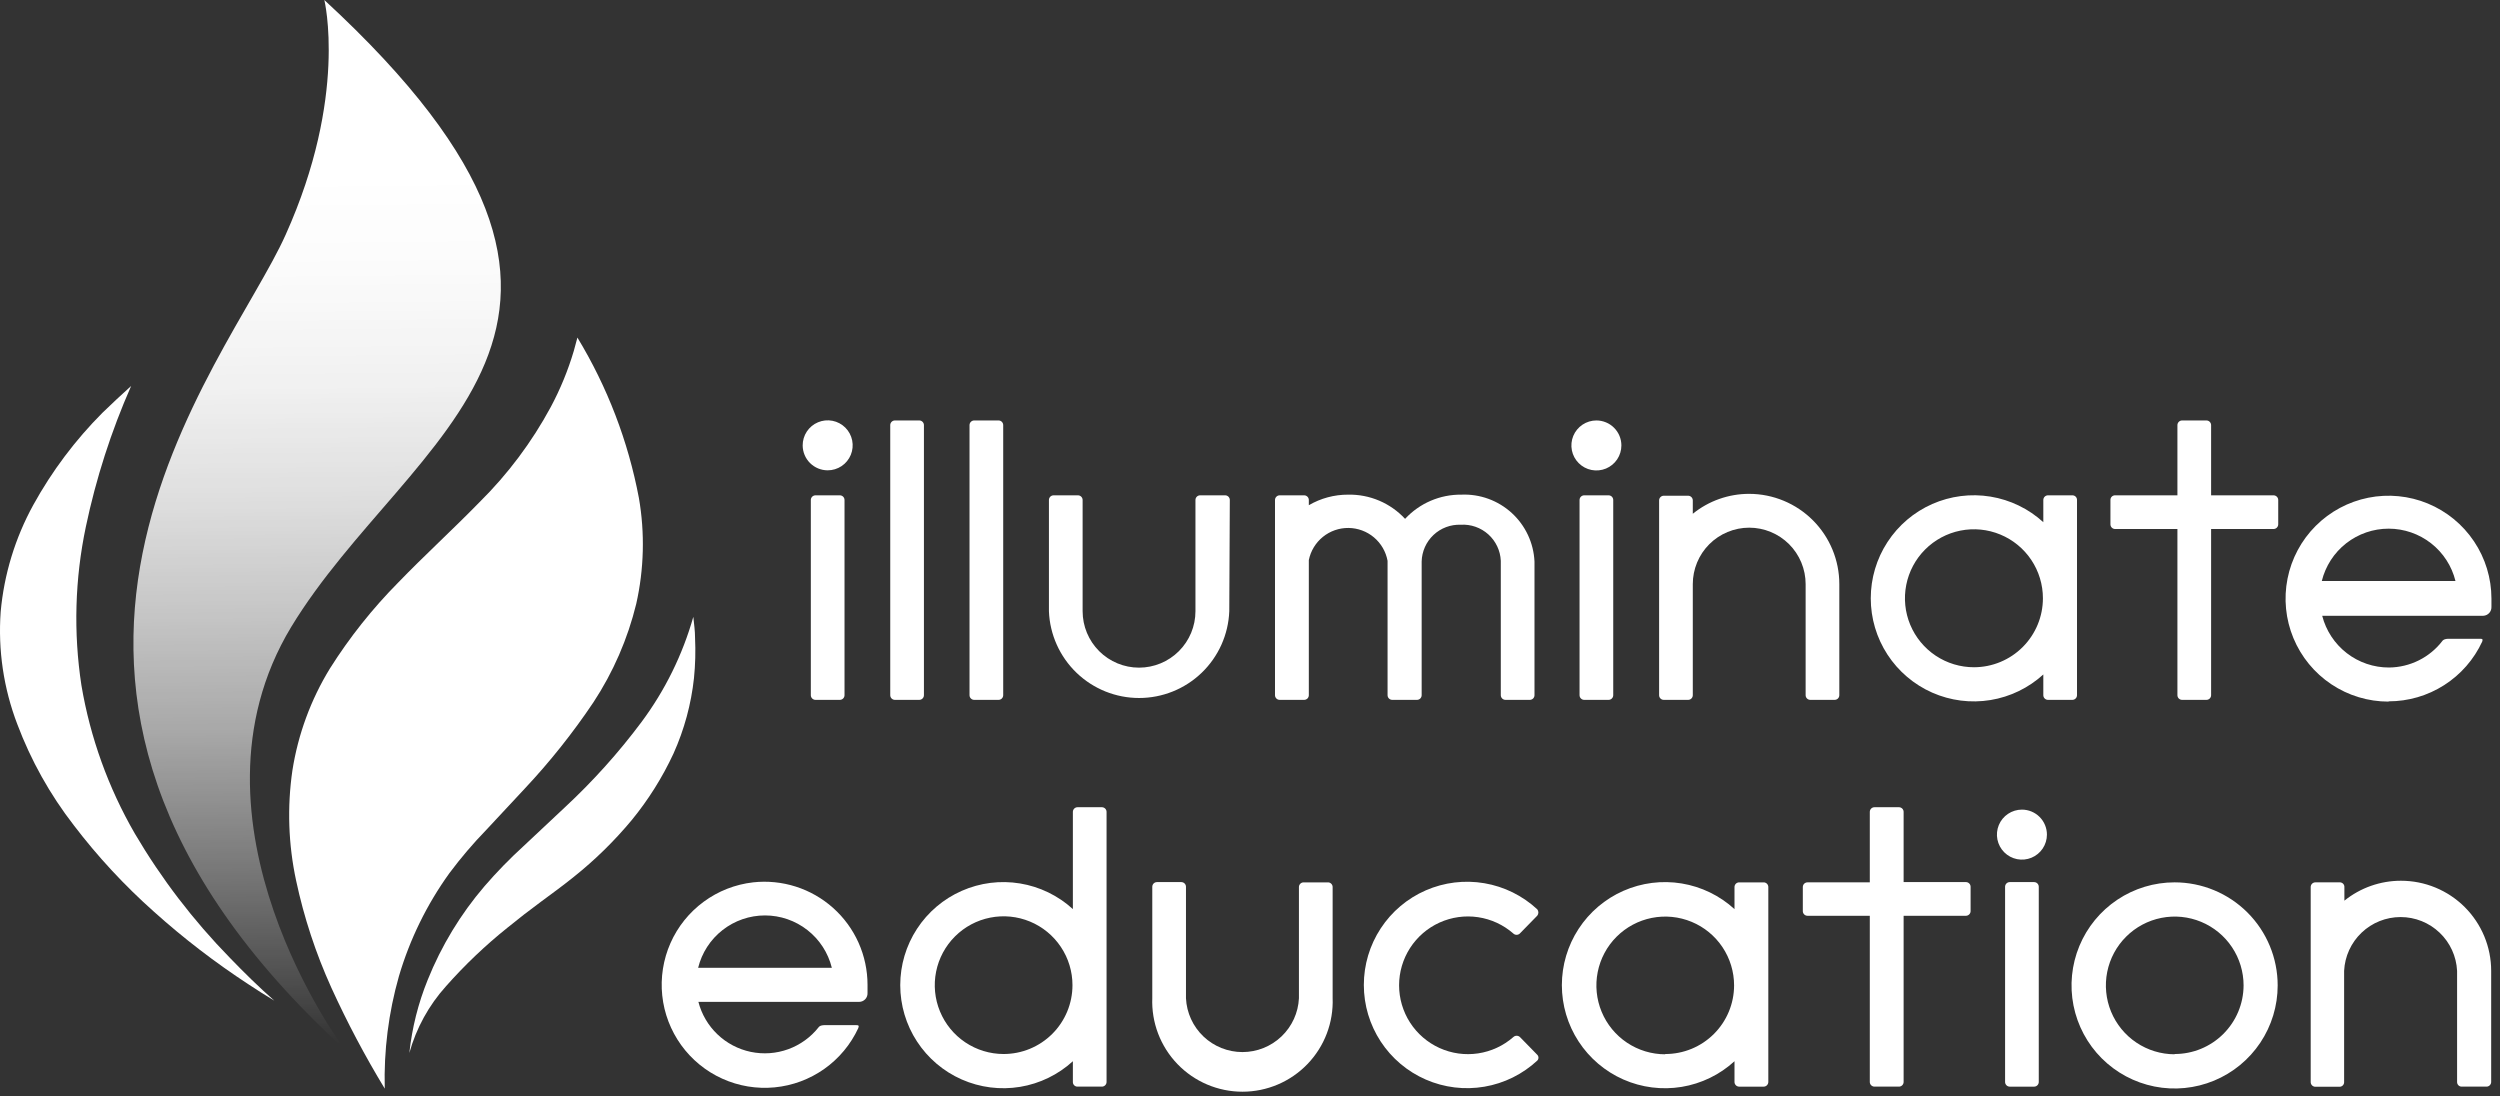 <svg width="187" height="82" viewBox="0 0 187 82" fill="none" xmlns="http://www.w3.org/2000/svg">
<rect x="0" y="0" width="187" height="82" fill="#333333" stroke="none"/>
<path d="M56.331 66C54.993 66.153 53.72 66.652 52.636 67.45C51.552 68.247 50.695 69.314 50.151 70.545C49.608 71.776 49.396 73.128 49.536 74.466C49.677 75.805 50.166 77.083 50.953 78.174C51.741 79.265 52.8 80.131 54.027 80.685C55.253 81.24 56.602 81.464 57.942 81.335C59.282 81.206 60.564 80.729 61.662 79.951C62.76 79.173 63.635 78.121 64.201 76.9C64.281 76.69 64.201 76.68 64.001 76.68H61.691C61.321 76.68 61.24 76.83 61.24 76.83C60.649 77.582 59.86 78.153 58.961 78.48C58.062 78.807 57.09 78.876 56.154 78.68C55.218 78.483 54.355 78.029 53.664 77.368C52.972 76.707 52.479 75.866 52.24 74.94H64.27C64.355 74.939 64.438 74.921 64.516 74.886C64.593 74.852 64.662 74.803 64.72 74.742C64.778 74.68 64.823 74.607 64.852 74.528C64.882 74.449 64.894 74.365 64.891 74.28C64.891 74.07 64.891 73.87 64.891 73.66C64.89 72.576 64.661 71.504 64.219 70.515C63.776 69.525 63.13 68.641 62.322 67.918C61.514 67.195 60.563 66.65 59.531 66.32C58.498 65.99 57.408 65.881 56.331 66ZM52.221 72.39C52.496 71.272 53.139 70.279 54.045 69.57C54.951 68.86 56.069 68.474 57.221 68.474C58.372 68.474 59.49 68.86 60.396 69.57C61.302 70.279 61.945 71.272 62.221 72.39H52.221Z" fill="white"/>
<path d="M99.331 66.001H97.51C97.418 66.001 97.329 66.037 97.263 66.103C97.197 66.169 97.16 66.258 97.16 66.35V74.671C97.108 75.755 96.64 76.778 95.853 77.528C95.067 78.277 94.022 78.695 92.936 78.695C91.849 78.695 90.805 78.277 90.018 77.528C89.231 76.778 88.763 75.755 88.711 74.671V66.331C88.711 66.238 88.674 66.149 88.608 66.083C88.542 66.017 88.453 65.981 88.361 65.981H86.541C86.448 65.981 86.359 66.017 86.293 66.083C86.227 66.149 86.191 66.238 86.191 66.331V74.65C86.156 75.558 86.304 76.463 86.627 77.312C86.951 78.161 87.442 78.936 88.072 79.591C88.701 80.245 89.457 80.766 90.293 81.121C91.128 81.477 92.027 81.66 92.936 81.66C93.844 81.66 94.743 81.477 95.579 81.121C96.414 80.766 97.17 80.245 97.799 79.591C98.429 78.936 98.921 78.161 99.244 77.312C99.567 76.463 99.716 75.558 99.681 74.65V66.331C99.675 66.241 99.636 66.157 99.571 66.096C99.506 66.034 99.42 66 99.331 66.001Z" fill="white"/>
<path d="M131.92 66.001H130.09C129.997 66.001 129.908 66.037 129.842 66.103C129.777 66.169 129.74 66.258 129.74 66.35V68.001C128.636 66.991 127.263 66.325 125.787 66.082C124.311 65.84 122.797 66.032 121.428 66.635C120.06 67.238 118.896 68.226 118.079 69.479C117.262 70.732 116.827 72.195 116.827 73.691C116.827 75.186 117.262 76.649 118.079 77.902C118.896 79.155 120.06 80.143 121.428 80.746C122.797 81.349 124.311 81.541 125.787 81.299C127.263 81.056 128.636 80.39 129.74 79.38V80.93C129.74 81.023 129.777 81.112 129.842 81.178C129.908 81.244 129.997 81.281 130.09 81.281H131.92C132.013 81.281 132.102 81.244 132.167 81.178C132.233 81.112 132.27 81.023 132.27 80.93V66.331C132.265 66.241 132.226 66.157 132.161 66.096C132.095 66.034 132.009 66 131.92 66.001ZM124.56 78.861C123.541 78.861 122.546 78.558 121.699 77.993C120.852 77.427 120.192 76.622 119.802 75.681C119.412 74.74 119.31 73.705 119.509 72.706C119.708 71.707 120.198 70.789 120.918 70.069C121.638 69.349 122.556 68.858 123.555 68.659C124.554 68.461 125.59 68.563 126.531 68.953C127.472 69.342 128.276 70.002 128.842 70.849C129.408 71.696 129.71 72.692 129.71 73.71C129.709 74.385 129.574 75.054 129.315 75.677C129.055 76.3 128.676 76.866 128.197 77.342C127.719 77.818 127.152 78.196 126.528 78.453C125.903 78.71 125.235 78.842 124.56 78.841V78.861Z" fill="white"/>
<path d="M82.421 60.38H80.601C80.508 60.38 80.419 60.417 80.353 60.482C80.287 60.548 80.251 60.637 80.251 60.73V68C79.147 66.991 77.773 66.324 76.298 66.082C74.822 65.839 73.308 66.031 71.939 66.635C70.57 67.238 69.407 68.226 68.59 69.478C67.773 70.731 67.338 72.194 67.338 73.69C67.338 75.185 67.773 76.649 68.59 77.901C69.407 79.154 70.57 80.142 71.939 80.745C73.308 81.348 74.822 81.54 76.298 81.298C77.773 81.055 79.147 80.389 80.251 79.38V80.93C80.249 80.976 80.257 81.022 80.274 81.065C80.291 81.109 80.317 81.148 80.35 81.18C80.383 81.213 80.422 81.239 80.465 81.256C80.508 81.273 80.554 81.281 80.601 81.28H82.421C82.513 81.28 82.602 81.243 82.668 81.177C82.734 81.112 82.771 81.023 82.771 80.93V60.73C82.771 60.637 82.734 60.548 82.668 60.482C82.602 60.417 82.513 60.38 82.421 60.38ZM75.061 78.84C74.042 78.838 73.048 78.534 72.202 77.967C71.356 77.4 70.698 76.595 70.31 75.654C69.921 74.713 69.821 73.677 70.021 72.679C70.221 71.681 70.712 70.764 71.433 70.045C72.153 69.326 73.071 68.836 74.07 68.638C75.068 68.44 76.103 68.543 77.044 68.933C77.984 69.323 78.788 69.983 79.353 70.83C79.919 71.676 80.221 72.672 80.221 73.69C80.221 74.367 80.087 75.037 79.828 75.663C79.568 76.288 79.188 76.857 78.709 77.335C78.229 77.813 77.66 78.192 77.034 78.451C76.409 78.709 75.738 78.841 75.061 78.84Z" fill="white"/>
<path d="M152.15 65.981H150.33C150.137 65.981 149.98 66.137 149.98 66.331V80.93C149.98 81.124 150.137 81.281 150.33 81.281H152.15C152.344 81.281 152.5 81.124 152.5 80.93V66.331C152.5 66.137 152.344 65.981 152.15 65.981Z" fill="white"/>
<path d="M151.24 60.56C150.87 60.56 150.509 60.669 150.201 60.875C149.894 61.08 149.654 61.372 149.512 61.714C149.371 62.056 149.334 62.432 149.406 62.794C149.478 63.157 149.656 63.49 149.918 63.752C150.179 64.013 150.513 64.192 150.875 64.264C151.238 64.336 151.614 64.299 151.956 64.157C152.297 64.016 152.59 63.776 152.795 63.468C153 63.161 153.11 62.799 153.11 62.43C153.11 61.934 152.913 61.458 152.562 61.107C152.212 60.757 151.736 60.56 151.24 60.56Z" fill="white"/>
<path d="M113.69 77.57C113.623 77.508 113.536 77.474 113.445 77.474C113.354 77.474 113.267 77.508 113.2 77.57C112.456 78.223 111.539 78.648 110.56 78.794C109.581 78.94 108.58 78.8 107.678 78.392C106.776 77.983 106.011 77.323 105.474 76.492C104.938 75.659 104.652 74.69 104.652 73.7C104.652 72.71 104.938 71.741 105.474 70.909C106.011 70.077 106.776 69.417 107.678 69.008C108.58 68.6 109.581 68.46 110.56 68.606C111.539 68.752 112.456 69.177 113.2 69.83C113.265 69.891 113.351 69.925 113.44 69.925C113.529 69.925 113.615 69.891 113.68 69.83L114.99 68.49C115.043 68.423 115.071 68.34 115.071 68.255C115.071 68.17 115.043 68.087 114.99 68.02C113.889 66.997 112.514 66.317 111.032 66.065C109.551 65.812 108.028 65.998 106.65 66.598C105.273 67.198 104.1 68.188 103.277 69.445C102.453 70.702 102.015 72.172 102.015 73.675C102.015 75.178 102.453 76.648 103.277 77.905C104.1 79.162 105.273 80.152 106.65 80.752C108.028 81.353 109.551 81.538 111.032 81.285C112.514 81.033 113.889 80.353 114.99 79.33C115.046 79.272 115.077 79.195 115.077 79.115C115.077 79.035 115.046 78.958 114.99 78.9L113.69 77.57Z" fill="white"/>
<path d="M162.66 66C161.135 66 159.645 66.452 158.377 67.299C157.109 68.147 156.121 69.351 155.537 70.76C154.954 72.168 154.801 73.719 155.098 75.214C155.396 76.71 156.13 78.084 157.208 79.162C158.287 80.24 159.66 80.974 161.156 81.272C162.652 81.569 164.202 81.417 165.611 80.833C167.02 80.25 168.224 79.261 169.071 77.993C169.918 76.725 170.37 75.235 170.37 73.71C170.37 71.665 169.558 69.704 168.112 68.258C166.666 66.812 164.705 66 162.66 66ZM162.66 78.86C161.642 78.858 160.647 78.554 159.802 77.987C158.956 77.42 158.298 76.615 157.909 75.674C157.521 74.733 157.421 73.698 157.62 72.699C157.82 71.701 158.311 70.784 159.032 70.065C159.753 69.346 160.67 68.856 161.669 68.658C162.668 68.46 163.703 68.563 164.643 68.953C165.584 69.343 166.388 70.003 166.953 70.85C167.518 71.697 167.82 72.692 167.82 73.71C167.815 75.074 167.269 76.38 166.301 77.342C165.334 78.304 164.024 78.843 162.66 78.84V78.86Z" fill="white"/>
<path d="M179.59 65.88C178.051 65.879 176.558 66.405 175.36 67.37V66.37C175.364 66.32 175.358 66.27 175.341 66.223C175.324 66.176 175.297 66.133 175.262 66.098C175.226 66.063 175.184 66.036 175.137 66.019C175.09 66.002 175.04 65.995 174.99 66H173.19C173.097 66 173.008 66.037 172.942 66.102C172.877 66.168 172.84 66.257 172.84 66.35V72.63V80.94C172.84 81.033 172.877 81.122 172.942 81.187C173.008 81.253 173.097 81.29 173.19 81.29H174.99C175.036 81.291 175.082 81.283 175.125 81.266C175.168 81.249 175.208 81.223 175.24 81.191C175.273 81.158 175.299 81.118 175.316 81.076C175.333 81.032 175.341 80.986 175.34 80.94V72.62C175.393 71.535 175.861 70.512 176.647 69.763C177.434 69.013 178.479 68.596 179.565 68.596C180.651 68.596 181.696 69.013 182.482 69.763C183.269 70.512 183.737 71.535 183.79 72.62V80.93C183.788 80.976 183.797 81.022 183.814 81.066C183.831 81.109 183.856 81.148 183.889 81.18C183.922 81.213 183.961 81.239 184.004 81.256C184.047 81.273 184.093 81.281 184.14 81.28H185.99C186.083 81.28 186.172 81.243 186.237 81.177C186.303 81.112 186.34 81.023 186.34 80.93V72.62C186.34 71.734 186.165 70.857 185.826 70.038C185.486 69.22 184.989 68.477 184.362 67.85C183.735 67.225 182.991 66.728 182.172 66.39C181.353 66.052 180.476 65.879 179.59 65.88Z" fill="white"/>
<path d="M135.201 68.5H139.861V80.93C139.861 81.023 139.897 81.112 139.963 81.177C140.029 81.243 140.118 81.28 140.211 81.28H142.041C142.133 81.28 142.222 81.243 142.288 81.177C142.354 81.112 142.391 81.023 142.391 80.93V68.5H147.051C147.143 68.5 147.232 68.463 147.298 68.397C147.364 68.332 147.401 68.243 147.401 68.15V66.33C147.401 66.237 147.364 66.148 147.298 66.082C147.232 66.017 147.143 65.98 147.051 65.98H142.391V60.73C142.391 60.637 142.354 60.548 142.288 60.482C142.222 60.417 142.133 60.38 142.041 60.38H140.211C140.118 60.38 140.029 60.417 139.963 60.482C139.897 60.548 139.861 60.637 139.861 60.73V66H135.201C135.108 66 135.019 66.037 134.953 66.102C134.887 66.168 134.851 66.257 134.851 66.35V68.17C134.856 68.259 134.895 68.343 134.96 68.404C135.025 68.466 135.111 68.5 135.201 68.5Z" fill="white"/>
<path d="M130.841 36.94C129.305 36.938 127.814 37.464 126.621 38.43V37.43C126.621 37.338 126.584 37.249 126.518 37.183C126.452 37.117 126.363 37.08 126.271 37.08H124.451C124.358 37.08 124.269 37.117 124.203 37.183C124.137 37.249 124.101 37.338 124.101 37.43V43.72V52C124.101 52.093 124.137 52.182 124.203 52.248C124.269 52.314 124.358 52.35 124.451 52.35H126.271C126.363 52.35 126.452 52.314 126.518 52.248C126.584 52.182 126.621 52.093 126.621 52V43.69C126.621 43.136 126.73 42.587 126.942 42.075C127.154 41.563 127.465 41.098 127.857 40.706C128.248 40.315 128.714 40.004 129.226 39.792C129.738 39.58 130.286 39.47 130.841 39.47C131.395 39.47 131.944 39.58 132.456 39.792C132.967 40.004 133.433 40.315 133.825 40.706C134.216 41.098 134.527 41.563 134.739 42.075C134.951 42.587 135.061 43.136 135.061 43.69V52C135.061 52.093 135.097 52.182 135.163 52.248C135.229 52.314 135.318 52.35 135.411 52.35H137.231C137.323 52.35 137.412 52.314 137.478 52.248C137.544 52.182 137.581 52.093 137.581 52V43.69C137.581 41.902 136.871 40.187 135.607 38.921C134.343 37.655 132.629 36.943 130.841 36.94Z" fill="white"/>
<path d="M178.67 52.46C180.142 52.461 181.583 52.04 182.823 51.248C184.064 50.456 185.051 49.326 185.67 47.99C185.74 47.79 185.67 47.78 185.46 47.78H183.16C182.79 47.78 182.7 47.93 182.7 47.93C182.229 48.546 181.625 49.046 180.931 49.393C180.238 49.739 179.475 49.923 178.7 49.93C177.555 49.933 176.442 49.554 175.536 48.853C174.631 48.152 173.985 47.169 173.7 46.06H185.75C185.834 46.056 185.917 46.036 185.993 46C186.069 45.964 186.137 45.914 186.194 45.852C186.251 45.789 186.294 45.717 186.323 45.637C186.351 45.558 186.364 45.474 186.36 45.39C186.36 45.19 186.36 44.98 186.36 44.77C186.358 43.248 185.905 41.76 185.057 40.495C184.21 39.23 183.007 38.245 181.6 37.663C180.193 37.082 178.645 36.931 177.152 37.229C175.659 37.528 174.288 38.262 173.212 39.339C172.136 40.416 171.403 41.788 171.107 43.282C170.811 44.775 170.964 46.323 171.547 47.729C172.13 49.136 173.117 50.337 174.383 51.183C175.649 52.029 177.137 52.48 178.66 52.48L178.67 52.46ZM173.67 43.46C173.946 42.342 174.588 41.349 175.494 40.639C176.401 39.93 177.519 39.544 178.67 39.544C179.821 39.544 180.939 39.93 181.845 40.639C182.752 41.349 183.394 42.342 183.67 43.46H173.67Z" fill="white"/>
<path d="M68.76 31.45H66.94C66.746 31.45 66.59 31.607 66.59 31.8V52C66.59 52.194 66.746 52.35 66.94 52.35H68.76C68.953 52.35 69.11 52.194 69.11 52V31.8C69.11 31.607 68.953 31.45 68.76 31.45Z" fill="white"/>
<path d="M74.691 31.45H72.871C72.677 31.45 72.52 31.607 72.52 31.8V52C72.52 52.194 72.677 52.35 72.871 52.35H74.691C74.884 52.35 75.04 52.194 75.04 52V31.8C75.04 31.607 74.884 31.45 74.691 31.45Z" fill="white"/>
<path d="M91.99 37.4C91.99 37.307 91.953 37.218 91.887 37.152C91.822 37.087 91.733 37.05 91.64 37.05H89.77C89.677 37.05 89.588 37.087 89.522 37.152C89.457 37.218 89.42 37.307 89.42 37.4V45.72C89.42 46.839 88.975 47.912 88.184 48.704C87.392 49.495 86.319 49.94 85.2 49.94C84.081 49.94 83.007 49.495 82.216 48.704C81.425 47.912 80.98 46.839 80.98 45.72V37.4C80.98 37.307 80.943 37.218 80.877 37.152C80.812 37.087 80.723 37.05 80.63 37.05H78.81C78.717 37.05 78.628 37.087 78.562 37.152C78.497 37.218 78.46 37.307 78.46 37.4V45.72C78.527 47.464 79.267 49.114 80.525 50.324C81.782 51.534 83.46 52.21 85.205 52.21C86.95 52.21 88.628 51.534 89.885 50.324C91.143 49.114 91.883 47.464 91.95 45.72L91.99 37.4Z" fill="white"/>
<path d="M155.36 52V37.4C155.361 37.354 155.353 37.307 155.336 37.264C155.319 37.221 155.293 37.182 155.26 37.149C155.228 37.117 155.188 37.091 155.145 37.074C155.102 37.057 155.056 37.048 155.01 37.05H153.19C153.097 37.05 153.008 37.087 152.942 37.152C152.877 37.218 152.84 37.307 152.84 37.4V39.06C151.736 38.052 150.362 37.387 148.887 37.146C147.412 36.905 145.898 37.098 144.53 37.701C143.163 38.304 142 39.293 141.184 40.545C140.367 41.797 139.933 43.26 139.933 44.755C139.933 46.25 140.367 47.712 141.184 48.965C142 50.217 143.163 51.205 144.53 51.809C145.898 52.412 147.412 52.605 148.887 52.364C150.362 52.123 151.736 51.458 152.84 50.45V52C152.84 52.093 152.877 52.182 152.942 52.247C153.008 52.313 153.097 52.35 153.19 52.35H154.99C155.037 52.353 155.085 52.346 155.13 52.329C155.175 52.313 155.216 52.288 155.25 52.255C155.285 52.222 155.313 52.182 155.331 52.139C155.35 52.095 155.36 52.048 155.36 52ZM147.66 49.91C146.639 49.912 145.64 49.611 144.79 49.045C143.941 48.479 143.278 47.674 142.885 46.731C142.493 45.789 142.39 44.751 142.588 43.749C142.786 42.748 143.276 41.827 143.998 41.105C144.719 40.382 145.638 39.89 146.639 39.69C147.641 39.49 148.679 39.592 149.622 39.982C150.566 40.372 151.372 41.033 151.94 41.882C152.507 42.731 152.81 43.729 152.81 44.75C152.81 46.117 152.268 47.428 151.302 48.395C150.337 49.362 149.027 49.907 147.66 49.91Z" fill="white"/>
<path d="M158.211 39.57H162.871V52C162.871 52.093 162.907 52.182 162.973 52.248C163.039 52.313 163.128 52.35 163.221 52.35H165.041C165.133 52.35 165.222 52.313 165.288 52.248C165.354 52.182 165.391 52.093 165.391 52V39.57H170.061C170.153 39.57 170.242 39.533 170.308 39.468C170.374 39.402 170.411 39.313 170.411 39.22V37.4C170.411 37.307 170.374 37.218 170.308 37.153C170.242 37.087 170.153 37.05 170.061 37.05H165.391V31.8C165.391 31.707 165.354 31.618 165.288 31.553C165.222 31.487 165.133 31.45 165.041 31.45H163.221C163.128 31.45 163.039 31.487 162.973 31.553C162.907 31.618 162.871 31.707 162.871 31.8V37.05H158.211C158.164 37.049 158.118 37.057 158.075 37.074C158.032 37.091 157.993 37.117 157.96 37.15C157.927 37.182 157.901 37.221 157.884 37.265C157.867 37.308 157.859 37.354 157.861 37.4V39.22C157.861 39.313 157.897 39.402 157.963 39.468C158.029 39.533 158.118 39.57 158.211 39.57Z" fill="white"/>
<path d="M62.82 37.05H61C60.807 37.05 60.65 37.206 60.65 37.4V52C60.65 52.193 60.807 52.35 61 52.35H62.82C63.014 52.35 63.17 52.193 63.17 52V37.4C63.17 37.206 63.014 37.05 62.82 37.05Z" fill="white"/>
<path d="M61.91 35.18C62.28 35.18 62.642 35.071 62.95 34.865C63.258 34.659 63.497 34.366 63.639 34.024C63.78 33.681 63.816 33.305 63.743 32.942C63.67 32.579 63.491 32.246 63.229 31.985C62.966 31.724 62.632 31.546 62.269 31.475C61.905 31.404 61.529 31.443 61.188 31.586C60.846 31.729 60.555 31.97 60.35 32.279C60.146 32.588 60.038 32.95 60.04 33.32C60.043 33.815 60.241 34.288 60.591 34.636C60.942 34.985 61.416 35.18 61.91 35.18Z" fill="white"/>
<path d="M120.32 37.05H118.5C118.307 37.05 118.15 37.206 118.15 37.4V52C118.15 52.193 118.307 52.35 118.5 52.35H120.32C120.514 52.35 120.67 52.193 120.67 52V37.4C120.67 37.206 120.514 37.05 120.32 37.05Z" fill="white"/>
<path d="M119.41 31.45C119.04 31.45 118.679 31.56 118.371 31.765C118.064 31.971 117.824 32.263 117.682 32.605C117.541 32.946 117.504 33.322 117.576 33.685C117.648 34.048 117.826 34.381 118.088 34.642C118.349 34.904 118.682 35.082 119.045 35.154C119.408 35.226 119.784 35.189 120.126 35.048C120.467 34.906 120.759 34.667 120.965 34.359C121.17 34.052 121.28 33.69 121.28 33.32C121.28 33.075 121.232 32.831 121.138 32.605C121.044 32.378 120.906 32.172 120.732 31.998C120.559 31.824 120.353 31.686 120.126 31.593C119.899 31.499 119.656 31.45 119.41 31.45Z" fill="white"/>
<path d="M109.26 39.25C109.635 39.227 110.011 39.279 110.366 39.403C110.72 39.527 111.047 39.72 111.326 39.971C111.605 40.222 111.832 40.527 111.992 40.867C112.152 41.206 112.244 41.575 112.26 41.95V52C112.26 52.093 112.297 52.182 112.363 52.248C112.428 52.313 112.517 52.35 112.61 52.35H114.43C114.523 52.35 114.612 52.313 114.678 52.248C114.743 52.182 114.78 52.093 114.78 52V42C114.715 40.612 114.103 39.307 113.078 38.37C112.053 37.433 110.698 36.94 109.31 37C108.521 36.991 107.738 37.147 107.013 37.459C106.288 37.771 105.637 38.231 105.1 38.81C104.558 38.225 103.898 37.761 103.164 37.449C102.43 37.137 101.638 36.984 100.84 37C99.807 36.996 98.792 37.269 97.9 37.79V37.4C97.9 37.307 97.863 37.218 97.798 37.153C97.732 37.087 97.643 37.05 97.55 37.05H95.72C95.627 37.05 95.538 37.087 95.473 37.153C95.407 37.218 95.37 37.307 95.37 37.4V52C95.37 52.093 95.407 52.182 95.473 52.248C95.538 52.313 95.627 52.35 95.72 52.35H97.55C97.643 52.35 97.732 52.313 97.798 52.248C97.863 52.182 97.9 52.093 97.9 52V41.89C98.04 41.208 98.412 40.595 98.954 40.157C99.496 39.719 100.173 39.484 100.87 39.491C101.566 39.498 102.239 39.748 102.772 40.196C103.304 40.645 103.665 41.265 103.79 41.95V52C103.79 52.093 103.827 52.182 103.893 52.248C103.958 52.313 104.047 52.35 104.14 52.35H105.99C106.083 52.35 106.172 52.313 106.238 52.248C106.303 52.182 106.34 52.093 106.34 52V42C106.349 41.627 106.432 41.26 106.584 40.919C106.736 40.578 106.954 40.271 107.226 40.015C107.497 39.76 107.817 39.56 108.166 39.429C108.516 39.297 108.887 39.237 109.26 39.25Z" fill="white"/>
<path d="M10.09 62.36C8.105 58.929 6.75 55.169 6.09 51.26C5.489 47.322 5.601 43.308 6.42 39.41C7.181 35.789 8.317 32.256 9.81 28.87C9.08 29.53 8.36 30.2 7.67 30.87C5.629 32.917 3.886 35.239 2.49 37.77C1.133 40.24 0.302 42.964 0.05 45.77C-0.154 48.624 0.269 51.488 1.29 54.16C2.313 56.881 3.739 59.433 5.52 61.73C7.307 64.075 9.317 66.241 11.52 68.2C13.735 70.188 16.099 72.003 18.59 73.63C19.22 74.05 19.87 74.46 20.52 74.85C19.38 73.85 18.26 72.75 17.19 71.64C14.457 68.845 12.073 65.729 10.09 62.36Z" fill="white"/>
<path d="M36.37 62.08L39.24 59C41.13 56.987 42.852 54.823 44.39 52.53C45.87 50.278 46.952 47.788 47.59 45.17C48.176 42.569 48.244 39.877 47.79 37.25C46.989 33.007 45.431 28.942 43.19 25.25C43.11 25.57 43.02 25.9 42.92 26.25C42.489 27.701 41.913 29.105 41.2 30.44C39.783 33.068 37.983 35.471 35.86 37.57C33.86 39.62 31.72 41.57 29.79 43.57C27.859 45.522 26.145 47.678 24.68 50C23.248 52.336 22.293 54.933 21.87 57.64C21.474 60.378 21.569 63.165 22.15 65.87C22.737 68.623 23.619 71.305 24.78 73.87C25.964 76.466 27.299 78.991 28.78 81.43C28.704 78.589 29.062 75.753 29.84 73.02C30.654 70.259 31.928 67.656 33.61 65.32C34.459 64.181 35.381 63.099 36.37 62.08Z" fill="white"/>
<path d="M51.99 47.72C51.99 47.19 51.92 46.72 51.86 46.14C51.058 48.973 49.747 51.636 47.99 54C46.271 56.303 44.346 58.445 42.24 60.4L39.16 63.29C38.128 64.231 37.153 65.233 36.24 66.29C34.451 68.379 33.015 70.747 31.99 73.3C31.282 75.047 30.82 76.885 30.62 78.76C31.137 76.903 32.079 75.191 33.37 73.76C34.773 72.175 36.308 70.713 37.96 69.39C38.78 68.72 39.61 68.08 40.45 67.46C41.29 66.84 42.14 66.22 42.92 65.59C44.5 64.33 45.947 62.912 47.24 61.36C48.494 59.832 49.549 58.152 50.38 56.36C51.184 54.572 51.7 52.669 51.91 50.72C52.01 49.723 52.037 48.72 51.99 47.72Z" fill="white"/>
<path d="M21.78 46.9C30.62 32.33 50.78 24.46 24.26 0C24.26 0 26.03 7.19 21.37 17.55C16.99 27.37 -4.27 51 25.76 78.47C25.76 78.47 12.99 61.46 21.78 46.9Z" fill="url(#paint0_linear_708_301)"/>
<defs>
<linearGradient id="paint0_linear_708_301" x1="24.16" y1="78.13" x2="23.5" y2="13.27" gradientUnits="userSpaceOnUse">
<stop stop-color="white" stop-opacity="0"/>
<stop offset="0.09" stop-color="white" stop-opacity="0.16"/>
<stop offset="0.23" stop-color="white" stop-opacity="0.38"/>
<stop offset="0.36" stop-color="white" stop-opacity="0.57"/>
<stop offset="0.5" stop-color="white" stop-opacity="0.72"/>
<stop offset="0.63" stop-color="white" stop-opacity="0.84"/>
<stop offset="0.76" stop-color="white" stop-opacity="0.93"/>
<stop offset="0.89" stop-color="white" stop-opacity="0.98"/>
<stop offset="1" stop-color="white"/>
</linearGradient>
</defs>
</svg>

